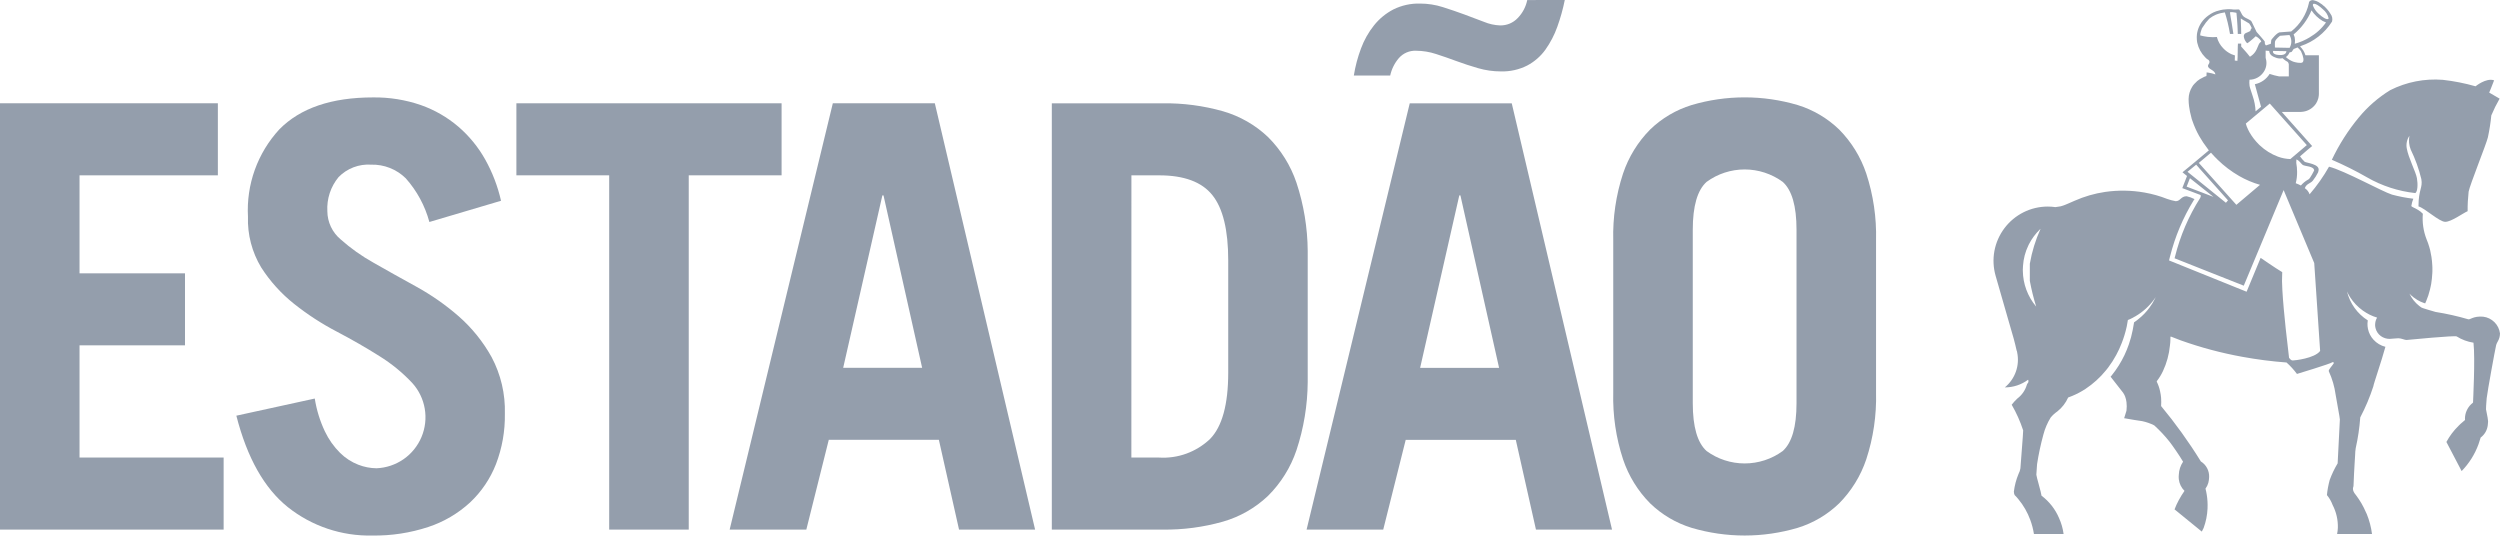 <svg width="117" height="26" viewBox="0 0 117 26" fill="none" xmlns="http://www.w3.org/2000/svg">
<path d="M116.593 5.403C116.56 5.748 116.506 6.091 116.433 6.43C116.352 6.766 115.588 8.655 115.532 8.968C115.498 9.272 115.482 9.577 115.485 9.883C115.253 9.985 114.72 10.382 114.437 10.382C114.154 10.382 113.479 9.737 113.185 9.66C113.185 8.862 113.391 8.796 113.319 8.383C113.204 7.906 113.037 7.442 112.822 7C112.74 6.796 112.719 6.572 112.761 6.356C112.703 6.441 112.662 6.536 112.641 6.636C112.619 6.737 112.618 6.841 112.636 6.941C112.71 7.382 113.062 8.046 113.112 8.337C113.162 8.628 113.147 8.962 113.037 9.036C112.243 8.95 111.475 8.7 110.783 8.303C110.248 7.996 109.696 7.721 109.13 7.477C109.467 6.767 109.891 6.101 110.393 5.496C110.809 4.993 111.304 4.562 111.86 4.22C112.621 3.836 113.472 3.669 114.322 3.736C114.841 3.794 115.354 3.895 115.856 4.039C115.856 4.039 116.347 3.631 116.724 3.759C116.618 4.043 116.495 4.333 116.495 4.333L116.982 4.617C116.836 4.87 116.706 5.132 116.593 5.402M94.669 12.68C94.677 13.284 94.893 13.868 95.279 14.332C95.283 14.335 95.287 14.341 95.292 14.345C95.17 13.951 95.071 13.551 94.996 13.146V12.343C95.093 11.779 95.262 11.23 95.498 10.709C95.494 10.712 95.494 10.716 95.491 10.716C95.489 10.716 95.473 10.732 95.466 10.738C95.259 10.94 95.087 11.173 94.955 11.429L94.927 11.488C94.782 11.787 94.698 12.111 94.677 12.441C94.672 12.506 94.667 12.57 94.667 12.635C94.667 12.648 94.671 12.663 94.671 12.679M108.012 8.413C108.053 8.389 108.088 8.355 108.112 8.314C108.182 8.206 108.245 8.095 108.301 7.98C108.301 7.767 107.856 7.79 107.762 7.714C107.668 7.638 107.625 7.528 107.477 7.463L107.47 7.485C107.466 7.524 107.466 7.576 107.466 7.627C107.491 7.764 107.504 7.903 107.504 8.043C107.507 8.222 107.486 8.401 107.441 8.575C107.523 8.605 107.604 8.641 107.682 8.681C107.775 8.572 107.886 8.48 108.011 8.41M107.958 6.79L106.226 4.846L105.104 5.783L105.147 5.919C105.186 6.016 105.23 6.109 105.281 6.2C105.338 6.298 105.401 6.391 105.469 6.481C105.547 6.582 105.631 6.677 105.721 6.766C105.735 6.78 105.75 6.791 105.761 6.804C106.007 7.035 106.296 7.215 106.612 7.333C106.797 7.401 106.992 7.438 107.189 7.444L107.961 6.789L107.958 6.79ZM107.116 3.573V3.061C107.12 3.031 107.117 3.001 107.107 2.973C107.098 2.944 107.083 2.918 107.063 2.896C106.997 2.863 106.936 2.822 106.88 2.774C106.86 2.759 106.842 2.74 106.827 2.725C106.707 2.751 106.583 2.737 106.472 2.685C106.41 2.665 106.351 2.632 106.3 2.591C106.27 2.564 106.246 2.532 106.228 2.497C106.211 2.461 106.201 2.422 106.199 2.382C106.141 2.382 106.086 2.375 106.032 2.368V2.701C106.036 2.715 106.038 2.731 106.041 2.742C106.073 2.852 106.079 2.968 106.058 3.08C106.038 3.192 105.992 3.299 105.924 3.391C105.851 3.494 105.753 3.579 105.641 3.638C105.528 3.698 105.403 3.729 105.276 3.731C105.265 3.829 105.266 3.927 105.28 4.024C105.292 4.112 105.386 4.354 105.422 4.484C105.504 4.719 105.551 4.964 105.561 5.212L105.817 4.997C105.764 4.791 105.701 4.578 105.643 4.366C105.603 4.221 105.562 4.079 105.527 3.941C105.669 3.913 105.804 3.855 105.923 3.772C106.042 3.689 106.143 3.582 106.219 3.459C106.364 3.509 106.513 3.548 106.664 3.576H107.114L107.116 3.573ZM107.762 2.915C107.831 2.845 107.815 2.676 107.684 2.39C107.636 2.328 107.583 2.271 107.525 2.219C107.423 2.272 107.381 2.272 107.345 2.291C107.318 2.336 107.288 2.38 107.255 2.421C107.232 2.448 107.172 2.438 107.149 2.457C107.114 2.544 107.055 2.618 106.978 2.67C107.077 2.761 107.192 2.833 107.317 2.883C107.402 2.916 107.689 2.98 107.761 2.916M108.094 1.746C108.395 1.572 108.656 1.335 108.857 1.051C108.802 1.031 108.748 1.007 108.697 0.979C108.49 0.855 108.313 0.687 108.178 0.486C107.995 0.924 107.707 1.311 107.341 1.612C107.358 1.647 107.372 1.684 107.383 1.722C107.387 1.733 107.39 1.745 107.392 1.757C107.411 1.853 107.412 1.952 107.396 2.049C107.642 1.98 107.878 1.878 108.097 1.746M108.959 0.886C108.959 0.886 108.965 0.886 108.966 0.882C108.971 0.878 108.974 0.873 108.976 0.867C108.979 0.861 108.979 0.855 108.979 0.848C108.939 0.685 108.845 0.541 108.713 0.437C108.64 0.366 108.561 0.302 108.476 0.246C108.383 0.19 108.31 0.166 108.268 0.181C108.263 0.183 108.259 0.186 108.255 0.189C108.251 0.195 108.248 0.202 108.246 0.209C108.239 0.231 108.241 0.255 108.251 0.277C108.308 0.415 108.395 0.539 108.507 0.639C108.697 0.822 108.897 0.933 108.96 0.885M107.147 1.639C107.147 1.635 106.709 1.674 106.709 1.674C106.709 1.674 106.497 1.824 106.468 1.955C106.462 2.045 106.462 2.135 106.468 2.225L107.152 2.239C107.207 2.148 107.235 2.044 107.234 1.938C107.233 1.833 107.203 1.729 107.147 1.64M106.663 2.575C107.021 2.601 107.002 2.394 107.002 2.394L106.382 2.384C106.382 2.384 106.304 2.554 106.663 2.575M105.763 1.842C105.708 1.782 105.642 1.732 105.569 1.696C105.493 1.766 105.389 1.864 105.292 1.938C105.287 1.942 105.287 1.945 105.282 1.945C105.247 1.976 105.209 2.003 105.167 2.024C105.098 1.955 105.048 1.87 105.022 1.775C105.015 1.754 105.011 1.731 105.01 1.708C105.007 1.676 105.014 1.643 105.03 1.614C105.046 1.586 105.07 1.563 105.1 1.549C105.173 1.521 105.244 1.488 105.313 1.451C105.322 1.399 105.346 1.35 105.381 1.311C105.35 1.235 105.309 1.164 105.261 1.098L105.075 0.988C105.003 0.95 104.934 0.908 104.868 0.861C104.868 0.979 104.878 1.051 104.877 1.137V1.166C104.877 1.215 104.882 1.266 104.884 1.315C104.884 1.407 104.888 1.498 104.888 1.589H104.729C104.73 1.559 104.728 1.528 104.725 1.498C104.725 1.445 104.725 1.4 104.72 1.348C104.716 1.296 104.713 1.241 104.712 1.191C104.701 0.986 104.684 0.788 104.666 0.601C104.644 0.593 104.622 0.588 104.599 0.586C104.559 0.579 104.518 0.575 104.478 0.568H104.457C104.425 0.568 104.395 0.571 104.365 0.571C104.357 0.594 104.427 1.004 104.443 1.077C104.451 1.116 104.518 1.547 104.52 1.571V1.589H104.369L104.365 1.596C104.333 1.407 104.298 1.224 104.254 1.048C104.215 0.885 104.169 0.729 104.123 0.579C103.978 0.598 103.837 0.634 103.701 0.689C103.697 0.692 103.692 0.692 103.689 0.696C103.596 0.736 103.508 0.787 103.428 0.849C103.414 0.859 103.401 0.869 103.389 0.879C103.334 0.936 103.283 0.996 103.234 1.059C103.162 1.158 103.102 1.251 103.06 1.313C103.033 1.35 103.033 1.4 103.006 1.457C102.996 1.487 102.988 1.517 102.981 1.548C102.975 1.581 102.97 1.614 102.968 1.647V1.653C102.976 1.656 102.984 1.659 102.992 1.663C103.045 1.676 103.091 1.689 103.14 1.697C103.267 1.724 103.397 1.738 103.527 1.738C103.539 1.738 103.551 1.74 103.563 1.74C103.625 1.741 103.687 1.738 103.748 1.731H103.752V1.74C103.803 1.935 103.904 2.113 104.045 2.257C104.154 2.374 104.285 2.469 104.431 2.536C104.464 2.551 104.498 2.564 104.534 2.573C104.554 2.58 104.573 2.587 104.595 2.593C104.592 2.626 104.59 2.658 104.591 2.691C104.591 2.74 104.591 2.789 104.587 2.833L104.711 2.848C104.711 2.805 104.716 2.761 104.717 2.72C104.716 2.703 104.718 2.685 104.721 2.667V2.584C104.721 2.531 104.721 2.481 104.725 2.424V2.336C104.725 2.283 104.725 2.23 104.729 2.177V2.148C104.729 2.128 104.734 2.109 104.734 2.094V2.041H104.888V2.18C104.9 2.193 104.912 2.205 104.923 2.219C104.924 2.219 104.924 2.219 104.925 2.219C104.925 2.219 104.926 2.219 104.926 2.22C104.926 2.22 104.927 2.221 104.927 2.221C104.927 2.222 104.927 2.222 104.927 2.223C104.984 2.284 105.042 2.351 105.098 2.415C105.114 2.435 105.131 2.455 105.147 2.472C105.152 2.475 105.156 2.479 105.158 2.484C105.164 2.491 105.171 2.498 105.176 2.506C105.218 2.555 105.26 2.606 105.297 2.656C105.345 2.627 105.389 2.594 105.43 2.557C105.467 2.524 105.501 2.487 105.529 2.447C105.544 2.428 105.557 2.409 105.569 2.389C105.586 2.361 105.601 2.333 105.614 2.304C105.621 2.284 105.632 2.265 105.639 2.245C105.645 2.236 105.649 2.226 105.652 2.216C105.666 2.176 105.683 2.136 105.702 2.098C105.726 2.036 105.77 1.983 105.827 1.948C105.814 1.909 105.792 1.874 105.763 1.845M103.636 7.323L103.545 7.225C103.524 7.202 103.505 7.18 103.486 7.16C103.486 7.155 103.478 7.15 103.475 7.145L102.904 7.624L104.662 9.586L104.73 9.528L105.769 8.65C105.429 8.553 105.102 8.415 104.796 8.239C104.426 8.026 104.084 7.767 103.778 7.468C103.77 7.461 103.764 7.454 103.758 7.445C103.733 7.423 103.71 7.401 103.689 7.377C103.67 7.36 103.652 7.343 103.635 7.324M102.385 8.035L102.377 8.042L102.896 8.459L104.173 9.49L104.27 9.377L102.965 7.915L102.929 7.876C102.929 7.876 102.919 7.872 102.923 7.866L102.781 7.706L102.384 8.033L102.385 8.035ZM102.335 8.735L102.353 8.741L103.496 9.178L103.587 9.212L102.537 8.377L102.489 8.34L102.335 8.735ZM94.381 16.417C94.337 16.225 94.29 16.02 94.245 15.861L93.891 14.633L93.395 12.908C93.287 12.53 93.267 12.133 93.338 11.746C93.41 11.36 93.57 10.996 93.806 10.682C94.042 10.367 94.347 10.113 94.698 9.936C95.049 9.76 95.437 9.668 95.829 9.667C95.951 9.667 96.073 9.676 96.194 9.693C96.276 9.685 96.357 9.672 96.438 9.656C96.477 9.648 96.516 9.636 96.553 9.621C96.582 9.612 96.612 9.602 96.639 9.59C96.693 9.57 96.746 9.546 96.805 9.52C96.899 9.477 96.997 9.435 97.09 9.396C97.546 9.194 98.028 9.054 98.521 8.982C99.133 8.894 99.755 8.904 100.364 9.011C100.727 9.075 101.082 9.175 101.424 9.31C101.554 9.356 101.688 9.391 101.824 9.416C102.044 9.416 102.063 9.184 102.335 9.184C102.463 9.213 102.587 9.258 102.704 9.318C102.704 9.318 102.668 9.371 102.666 9.371C102.165 10.187 101.791 11.074 101.558 12.002C101.553 12.018 101.548 12.035 101.545 12.051L101.511 12.188C101.511 12.188 105.131 13.647 105.141 13.653C105.166 13.591 105.798 12.067 105.798 12.067C105.798 12.067 106.463 12.531 106.808 12.736C106.793 13.013 106.795 13.291 106.814 13.568C106.874 14.649 107.069 16.25 107.128 16.747C107.182 16.809 107.219 16.87 107.303 16.87C107.388 16.87 108.326 16.771 108.582 16.425L108.423 14.05L108.306 12.31L107.066 9.355L106.874 8.896L106.508 9.773L105.008 13.37L101.771 12.088C101.771 12.079 101.775 12.07 101.776 12.061C101.775 12.059 101.776 12.057 101.777 12.055C101.777 12.054 101.779 12.053 101.78 12.052C101.782 12.038 101.785 12.025 101.79 12.012C102.032 11.038 102.43 10.11 102.969 9.264C102.983 9.223 102.994 9.202 102.994 9.198C102.994 9.126 102.998 9.139 102.977 9.123L102.131 8.804L102.353 8.236L102.141 8.064L102.197 8.015L102.41 7.841L102.737 7.57L103.133 7.239L103.309 7.092L103.374 7.039L103.296 6.93C103.296 6.93 103.167 6.758 103.108 6.669C102.976 6.472 102.859 6.265 102.761 6.05C102.699 5.912 102.645 5.779 102.601 5.645C102.58 5.596 102.564 5.544 102.555 5.492C102.506 5.321 102.471 5.146 102.448 4.97C102.435 4.869 102.427 4.768 102.427 4.666V4.625C102.43 4.431 102.485 4.241 102.586 4.075C102.618 4.018 102.656 3.965 102.702 3.919L102.724 3.899C102.757 3.861 102.793 3.826 102.83 3.793C102.906 3.73 102.989 3.678 103.078 3.638C103.135 3.604 103.195 3.578 103.258 3.558C103.259 3.558 103.26 3.557 103.261 3.556C103.261 3.556 103.262 3.555 103.262 3.554C103.266 3.505 103.266 3.453 103.27 3.388C103.307 3.392 103.343 3.398 103.376 3.404C103.473 3.419 103.569 3.443 103.661 3.476C103.668 3.477 103.675 3.48 103.682 3.483C103.652 3.297 103.434 3.261 103.363 3.159C103.345 3.139 103.335 3.113 103.334 3.087C103.335 3.063 103.342 3.039 103.355 3.019C103.383 2.987 103.401 2.947 103.405 2.904C103.405 2.884 103.4 2.864 103.39 2.847C103.382 2.829 103.37 2.814 103.354 2.802L103.349 2.798C103.337 2.79 103.324 2.782 103.311 2.776C103.294 2.762 103.278 2.75 103.262 2.74C103.24 2.72 103.22 2.699 103.2 2.679C103.016 2.493 102.889 2.258 102.832 2.002C102.828 1.982 102.827 1.963 102.821 1.94C102.816 1.917 102.814 1.887 102.813 1.86C102.806 1.774 102.807 1.687 102.817 1.601C102.822 1.577 102.825 1.548 102.83 1.523C102.886 1.241 103.036 0.987 103.255 0.801C103.316 0.75 103.381 0.703 103.448 0.661C103.453 0.658 103.458 0.654 103.462 0.65C103.542 0.601 103.626 0.561 103.714 0.53C103.729 0.524 103.744 0.519 103.76 0.516C103.77 0.511 103.78 0.509 103.79 0.508C103.872 0.482 103.956 0.462 104.041 0.449C104.115 0.438 104.191 0.431 104.266 0.429C104.316 0.429 104.367 0.429 104.413 0.433C104.433 0.433 104.456 0.438 104.474 0.44L104.523 0.445H104.645C104.689 0.445 104.737 0.442 104.79 0.442C104.803 0.459 104.815 0.475 104.826 0.495L104.839 0.513C104.88 0.585 104.913 0.652 104.936 0.696C104.941 0.703 104.942 0.707 104.947 0.71C104.958 0.728 104.971 0.744 104.987 0.759C105.116 0.878 105.33 0.912 105.378 1.018C105.426 1.124 105.607 1.493 105.607 1.493C105.607 1.493 105.992 1.927 105.992 1.947C105.992 2.029 105.988 2.066 106.046 2.126C106.124 2.104 106.2 2.079 106.275 2.049C106.279 1.989 106.286 1.928 106.296 1.868C106.303 1.854 106.571 1.501 106.713 1.512C106.749 1.512 107.225 1.473 107.227 1.473C107.65 1.14 107.943 0.67 108.056 0.144V0.131C108.06 0.123 108.062 0.114 108.063 0.105C108.071 0.085 108.083 0.066 108.098 0.052C108.126 0.03 108.158 0.016 108.192 0.009C108.226 0.003 108.261 0.005 108.294 0.016C108.367 0.032 108.436 0.059 108.502 0.095C108.618 0.162 108.725 0.243 108.821 0.337C108.853 0.368 108.88 0.396 108.906 0.427C108.966 0.494 109.019 0.567 109.065 0.645C109.105 0.696 109.132 0.755 109.145 0.818C109.158 0.88 109.156 0.945 109.14 1.007L109.129 1.024C108.792 1.552 108.284 1.95 107.69 2.149C107.673 2.156 107.658 2.165 107.643 2.175C107.761 2.289 107.848 2.43 107.895 2.587H108.524V4.395C108.524 4.423 108.52 4.448 108.519 4.474C108.517 4.499 108.512 4.527 108.506 4.556C108.502 4.573 108.499 4.59 108.494 4.609C108.472 4.689 108.439 4.766 108.395 4.837C108.386 4.852 108.374 4.865 108.365 4.881C108.297 4.973 108.211 5.052 108.113 5.111C108.014 5.171 107.905 5.21 107.791 5.227C107.75 5.234 107.707 5.236 107.663 5.24H106.789L108.209 6.835C108.209 6.835 107.786 7.181 107.641 7.318C107.704 7.41 107.778 7.495 107.859 7.571C107.956 7.629 108.558 7.677 108.511 7.966C108.507 7.999 108.499 8.032 108.488 8.064C108.419 8.203 108.336 8.335 108.238 8.457C108.14 8.584 107.935 8.595 107.866 8.807C107.969 8.875 108.048 8.976 108.089 9.093C108.434 8.693 108.738 8.26 108.998 7.801C109.727 7.985 111.483 8.964 111.945 9.108C112.273 9.196 112.607 9.261 112.944 9.3C112.899 9.409 112.868 9.522 112.851 9.638C112.856 9.681 112.995 9.721 113.155 9.818C113.242 9.868 113.32 9.931 113.389 10.003C113.355 10.406 113.414 10.811 113.559 11.188C113.614 11.318 113.66 11.45 113.698 11.585C113.712 11.628 113.721 11.67 113.733 11.716C113.755 11.816 113.775 11.918 113.792 12.024C113.812 12.158 113.826 12.294 113.832 12.431C113.832 12.466 113.836 12.502 113.836 12.537V12.69C113.837 12.723 113.835 12.755 113.832 12.787C113.824 12.956 113.806 13.124 113.779 13.291C113.771 13.327 113.765 13.363 113.756 13.402C113.746 13.451 113.736 13.508 113.722 13.554C113.678 13.739 113.618 13.92 113.544 14.095C113.535 14.112 113.526 14.13 113.519 14.148C113.514 14.161 113.51 14.171 113.507 14.182C113.503 14.187 113.5 14.192 113.499 14.197C113.48 14.194 113.463 14.186 113.445 14.182C113.335 14.144 113.229 14.096 113.129 14.036C113.065 13.995 113.001 13.953 112.94 13.906C112.877 13.855 112.817 13.8 112.761 13.741C112.867 13.966 113.024 14.163 113.219 14.317C113.252 14.341 113.288 14.37 113.326 14.394C113.352 14.407 113.379 14.418 113.408 14.426C113.412 14.426 113.889 14.579 113.985 14.599C114.502 14.681 115.014 14.796 115.516 14.943C115.599 14.971 115.75 14.784 116.208 14.82C116.409 14.844 116.596 14.934 116.74 15.077C116.884 15.22 116.975 15.406 117 15.607C116.99 15.911 116.861 15.984 116.818 16.159C116.765 16.383 116.415 18.3 116.377 18.635C116.352 18.848 116.345 19.152 116.345 19.156C116.345 19.186 116.43 19.547 116.437 19.669C116.437 19.694 116.442 19.71 116.442 19.735C116.442 19.79 116.437 19.845 116.428 19.9C116.414 20.014 116.378 20.123 116.321 20.223C116.263 20.322 116.187 20.409 116.095 20.478C116.091 20.489 116.088 20.501 116.084 20.512C116.058 20.605 116.026 20.698 115.994 20.791C115.823 21.26 115.554 21.688 115.205 22.046L115.196 22.03L114.5 20.7L114.491 20.685C114.64 20.407 114.831 20.154 115.056 19.933C115.085 19.902 115.115 19.872 115.147 19.843C115.217 19.778 115.291 19.716 115.364 19.656C115.364 19.635 115.36 19.614 115.36 19.594C115.36 19.467 115.386 19.342 115.437 19.225C115.487 19.108 115.56 19.003 115.652 18.916C115.679 18.889 115.708 18.864 115.738 18.84C115.738 18.787 115.844 16.779 115.759 16.038C115.48 15.995 115.212 15.895 114.972 15.745C114.904 15.691 112.693 15.904 112.625 15.911C112.558 15.918 112.373 15.828 112.245 15.83C112.116 15.832 111.908 15.86 111.831 15.86C111.685 15.86 111.542 15.813 111.424 15.728C111.299 15.637 111.211 15.505 111.174 15.355C111.164 15.322 111.158 15.288 111.156 15.253V15.177C111.157 15.153 111.159 15.13 111.163 15.106L111.176 15.034C111.192 14.974 111.216 14.917 111.248 14.864C111.126 14.828 111.007 14.781 110.893 14.724C110.786 14.669 110.683 14.607 110.584 14.537C110.345 14.367 110.14 14.153 109.983 13.905C109.929 13.82 109.881 13.731 109.839 13.639C109.976 14.2 110.324 14.685 110.812 14.994C110.805 15.04 110.801 15.087 110.798 15.136C110.795 15.224 110.803 15.312 110.822 15.398C110.861 15.584 110.95 15.756 111.078 15.896C111.227 16.061 111.421 16.177 111.637 16.231C111.461 16.881 111.074 17.996 111.074 18.076C110.911 18.579 110.706 19.066 110.46 19.534C110.425 20.019 110.354 20.501 110.247 20.976C110.23 21.08 110.222 21.186 110.22 21.291C110.22 21.374 110.176 21.889 110.145 22.717C110.145 22.788 110.118 22.799 110.118 22.882C110.122 22.951 110.146 23.018 110.185 23.075C110.185 23.078 110.192 23.083 110.195 23.087C110.224 23.127 110.254 23.165 110.282 23.203C110.32 23.256 110.359 23.31 110.395 23.363C110.481 23.491 110.558 23.624 110.626 23.761C110.661 23.83 110.693 23.899 110.722 23.967C110.74 23.996 110.754 24.028 110.766 24.06C110.887 24.359 110.969 24.672 111.01 24.992H109.376C109.395 24.897 109.407 24.801 109.412 24.705C109.422 24.332 109.338 23.962 109.166 23.631C109.104 23.463 109.014 23.307 108.9 23.169C108.923 22.93 108.967 22.694 109.03 22.462C109.129 22.191 109.254 21.931 109.402 21.684C109.402 21.684 109.506 19.716 109.506 19.633C109.506 19.55 109.366 18.84 109.308 18.477C109.257 18.097 109.15 17.727 108.989 17.379C108.951 17.307 109.165 17.106 109.23 16.985L109.19 16.947C109.18 16.947 109.17 16.948 109.161 16.95C109.075 17.025 107.498 17.5 107.498 17.5C107.353 17.305 107.19 17.126 107.01 16.965C106.316 16.913 105.625 16.824 104.941 16.699C103.96 16.521 102.996 16.264 102.057 15.929C101.898 15.87 101.741 15.808 101.592 15.749C101.585 15.757 101.58 15.765 101.576 15.774V15.857C101.575 15.965 101.567 16.073 101.552 16.18C101.512 16.591 101.402 16.992 101.227 17.366C101.152 17.526 101.061 17.678 100.953 17.818L100.933 17.858C101.006 18.003 101.06 18.158 101.093 18.317C101.116 18.418 101.131 18.52 101.14 18.623C101.148 18.75 101.148 18.877 101.14 19.004C101.814 19.817 102.432 20.676 102.987 21.575C102.991 21.582 102.995 21.588 102.999 21.595C103.123 21.672 103.224 21.779 103.292 21.908C103.36 22.037 103.393 22.181 103.387 22.326C103.385 22.417 103.373 22.508 103.35 22.596C103.322 22.694 103.277 22.786 103.217 22.868C103.241 22.963 103.261 23.054 103.276 23.153C103.31 23.36 103.322 23.57 103.313 23.779V23.799C103.299 24.11 103.238 24.417 103.13 24.709C103.105 24.767 103.077 24.823 103.044 24.878L101.799 23.863L101.768 23.84C101.825 23.69 101.892 23.545 101.968 23.404C102.048 23.256 102.137 23.112 102.234 22.973C102.086 22.827 101.992 22.634 101.968 22.428C101.964 22.392 101.962 22.355 101.962 22.318C101.962 22.288 101.967 22.252 101.968 22.219C101.976 22 102.046 21.789 102.168 21.608C102.016 21.342 101.651 20.819 101.535 20.673C101.317 20.398 101.076 20.142 100.816 19.906C100.639 19.817 100.452 19.752 100.258 19.71C100.289 19.713 100.244 19.707 100.258 19.71C100.166 19.7 99.876 19.652 99.876 19.652L99.437 19.576L99.41 19.573L99.516 19.23C99.516 19.224 99.52 19.217 99.52 19.207C99.535 19.08 99.535 18.951 99.52 18.824C99.51 18.734 99.488 18.645 99.457 18.561C99.445 18.531 99.431 18.507 99.42 18.477C99.403 18.444 99.384 18.412 99.363 18.381C99.356 18.374 99.35 18.366 99.345 18.358C99.191 18.154 98.836 17.7 98.776 17.63C98.788 17.618 98.8 17.601 98.81 17.59L98.828 17.569C99.063 17.277 99.263 16.959 99.425 16.62C99.503 16.455 99.572 16.285 99.632 16.111C99.708 15.892 99.768 15.668 99.812 15.44C99.834 15.334 99.852 15.227 99.869 15.117C99.869 15.106 99.87 15.096 99.873 15.087C99.947 15.038 100.019 14.984 100.086 14.927C100.281 14.772 100.455 14.591 100.601 14.389C100.694 14.264 100.776 14.131 100.845 13.992L100.887 13.905C100.871 13.93 100.854 13.958 100.834 13.983C100.596 14.318 100.289 14.599 99.933 14.805L99.896 14.824C99.866 14.844 99.835 14.861 99.803 14.877C99.732 14.915 99.66 14.948 99.585 14.977C99.571 15.08 99.552 15.179 99.532 15.277C99.501 15.423 99.463 15.561 99.421 15.7C99.385 15.821 99.342 15.94 99.296 16.056C99.223 16.247 99.138 16.433 99.04 16.612C98.93 16.817 98.804 17.014 98.663 17.2C98.627 17.245 98.595 17.29 98.56 17.33C98.285 17.669 97.959 17.964 97.595 18.205C97.399 18.333 97.192 18.442 96.976 18.531C96.913 18.557 96.852 18.584 96.79 18.603C96.676 18.858 96.503 19.081 96.284 19.255C96.168 19.335 96.062 19.431 95.972 19.54C95.82 19.786 95.705 20.053 95.632 20.333C95.507 20.789 95.407 21.252 95.335 21.72C95.335 21.798 95.301 22.134 95.301 22.216C95.301 22.298 95.539 23.092 95.539 23.179C95.538 23.183 95.539 23.187 95.54 23.191C95.542 23.195 95.544 23.198 95.547 23.201C95.906 23.472 96.188 23.832 96.363 24.246C96.47 24.482 96.542 24.733 96.576 24.99H95.188C95.153 24.768 95.097 24.549 95.019 24.338C94.889 23.981 94.699 23.649 94.456 23.357C94.404 23.292 94.348 23.23 94.288 23.172C94.265 23.131 94.253 23.086 94.253 23.04C94.249 23.032 94.248 23.023 94.248 23.014C94.282 22.728 94.356 22.448 94.466 22.182C94.51 22.1 94.54 22.012 94.555 21.921C94.555 21.839 94.694 20.201 94.684 20.141C94.547 19.723 94.367 19.321 94.147 18.941C94.227 18.837 94.316 18.74 94.413 18.65C94.626 18.49 94.781 18.265 94.856 18.009C94.871 17.937 94.931 17.931 94.931 17.849C94.934 17.822 94.928 17.795 94.914 17.771C94.6 18.006 94.218 18.131 93.826 18.13C94.063 17.936 94.242 17.68 94.344 17.391C94.446 17.102 94.466 16.791 94.403 16.491C94.398 16.464 94.394 16.438 94.387 16.415" fill="#949EAC"/>
<path d="M0 24.785V4.834H10.196V8.205H3.722V12.791H8.658V16.162H3.722V21.412H10.466V24.784L0 24.785Z" fill="#949EAC"/>
<path d="M20.095 10.389C19.89 9.631 19.512 8.931 18.989 8.344C18.776 8.134 18.523 7.969 18.245 7.86C17.967 7.75 17.669 7.698 17.371 7.706C17.09 7.687 16.808 7.729 16.545 7.829C16.282 7.929 16.044 8.085 15.847 8.286C15.474 8.735 15.287 9.307 15.32 9.889C15.322 10.14 15.379 10.387 15.486 10.614C15.593 10.84 15.748 11.041 15.941 11.202C16.412 11.621 16.927 11.986 17.478 12.293C18.089 12.643 18.755 13.015 19.474 13.41C20.187 13.802 20.857 14.27 21.47 14.805C22.088 15.348 22.608 15.993 23.007 16.712C23.44 17.527 23.654 18.442 23.628 19.364C23.641 20.169 23.5 20.969 23.212 21.72C22.946 22.402 22.531 23.015 21.998 23.516C21.435 24.033 20.769 24.424 20.043 24.663C19.199 24.941 18.315 25.076 17.427 25.063C15.995 25.096 14.597 24.627 13.475 23.737C12.369 22.853 11.565 21.425 11.061 19.454L14.731 18.652C14.815 19.183 14.973 19.7 15.203 20.186C15.381 20.562 15.623 20.904 15.918 21.197C16.161 21.437 16.45 21.625 16.769 21.749C17.04 21.855 17.328 21.911 17.62 21.915C18.074 21.897 18.513 21.749 18.887 21.49C19.26 21.231 19.551 20.87 19.727 20.451C19.902 20.032 19.955 19.571 19.878 19.123C19.801 18.675 19.598 18.259 19.292 17.922C18.837 17.437 18.32 17.015 17.755 16.665C17.143 16.278 16.478 15.896 15.759 15.518C15.053 15.15 14.385 14.715 13.763 14.22C13.16 13.741 12.641 13.166 12.225 12.518C11.793 11.803 11.577 10.977 11.605 10.141C11.564 9.396 11.673 8.65 11.925 7.947C12.178 7.245 12.569 6.6 13.075 6.052C14.055 5.057 15.516 4.559 17.458 4.559C18.22 4.549 18.977 4.67 19.697 4.918C20.34 5.144 20.934 5.487 21.452 5.929C21.956 6.363 22.381 6.882 22.706 7.462C23.045 8.068 23.295 8.719 23.448 9.396L20.095 10.389Z" fill="#949EAC"/>
<path d="M36.578 4.834V8.205H32.233V24.785H28.51V8.205H24.167V4.834H36.578Z" fill="#949EAC"/>
<path d="M34.148 24.785L38.976 4.834H43.75L48.443 24.785H44.883L43.939 20.583H38.787L37.736 24.785H34.148ZM39.461 17.213H43.156L41.348 9.144H41.295L39.461 17.213Z" fill="#949EAC"/>
<path d="M49.225 4.835H54.404C55.361 4.821 56.316 4.946 57.237 5.207C58.024 5.434 58.745 5.846 59.34 6.41C59.945 7.011 60.402 7.744 60.675 8.552C61.016 9.582 61.193 10.658 61.201 11.743V17.878C61.193 18.962 61.016 20.039 60.675 21.069C60.402 21.877 59.945 22.61 59.34 23.21C58.745 23.774 58.024 24.186 57.236 24.412C56.315 24.673 55.361 24.799 54.404 24.785H49.225L49.225 4.835ZM52.948 21.414H54.243C54.679 21.441 55.117 21.378 55.527 21.228C55.938 21.078 56.314 20.845 56.63 20.544C57.198 19.963 57.481 18.927 57.481 17.435V12.185C57.481 10.767 57.234 9.749 56.739 9.132C56.245 8.514 55.413 8.205 54.245 8.206H52.95L52.948 21.414Z" fill="#949EAC"/>
<path d="M61.148 24.786L65.976 4.836H70.75L75.443 24.786H71.883L70.939 20.585H65.787L64.735 24.786H61.148ZM73.232 0C73.146 0.427 73.029 0.847 72.881 1.257C72.746 1.635 72.56 1.993 72.328 2.321C72.106 2.631 71.814 2.886 71.477 3.065C71.093 3.26 70.666 3.355 70.236 3.342C69.876 3.342 69.518 3.29 69.173 3.19C68.822 3.089 68.485 2.978 68.162 2.859C67.839 2.739 67.52 2.628 67.205 2.527C66.905 2.428 66.591 2.377 66.274 2.375C66.122 2.368 65.97 2.395 65.83 2.455C65.69 2.515 65.566 2.606 65.465 2.721C65.265 2.955 65.126 3.235 65.061 3.536H63.359C63.428 3.102 63.541 2.676 63.696 2.265C63.84 1.876 64.044 1.512 64.303 1.188C64.549 0.879 64.857 0.626 65.207 0.443C65.596 0.25 66.027 0.155 66.461 0.167C66.822 0.167 67.181 0.223 67.525 0.333C67.875 0.444 68.212 0.559 68.535 0.678C68.858 0.798 69.164 0.913 69.453 1.024C69.692 1.124 69.948 1.18 70.208 1.19C70.361 1.192 70.514 1.163 70.655 1.104C70.797 1.044 70.925 0.956 71.03 0.844C71.256 0.612 71.411 0.319 71.475 0.002L73.232 0ZM66.462 17.215H70.157L68.348 9.146H68.295L66.462 17.215Z" fill="#949EAC"/>
<path d="M75.5 11.244C75.473 10.184 75.628 9.128 75.959 8.121C76.219 7.347 76.652 6.643 77.226 6.062C77.774 5.533 78.439 5.14 79.168 4.916C80.788 4.437 82.511 4.437 84.131 4.916C84.86 5.14 85.525 5.533 86.073 6.062C86.647 6.643 87.081 7.347 87.341 8.121C87.671 9.128 87.826 10.184 87.799 11.244V18.375C87.826 19.434 87.671 20.491 87.341 21.497C87.081 22.271 86.647 22.975 86.073 23.556C85.525 24.086 84.86 24.479 84.131 24.703C82.511 25.182 80.788 25.182 79.168 24.703C78.439 24.479 77.774 24.086 77.226 23.556C76.652 22.976 76.218 22.271 75.959 21.497C75.628 20.491 75.473 19.434 75.5 18.375V11.244ZM79.222 18.871C79.222 19.976 79.438 20.722 79.87 21.109C80.387 21.486 81.01 21.689 81.65 21.689C82.29 21.689 82.913 21.486 83.43 21.109C83.862 20.722 84.077 19.976 84.077 18.871V10.749C84.077 9.643 83.862 8.897 83.43 8.511C82.913 8.134 82.29 7.93 81.65 7.93C81.01 7.93 80.387 8.134 79.87 8.511C79.438 8.898 79.222 9.644 79.222 10.749V18.871Z" fill="#949EAC"/>
</svg>
